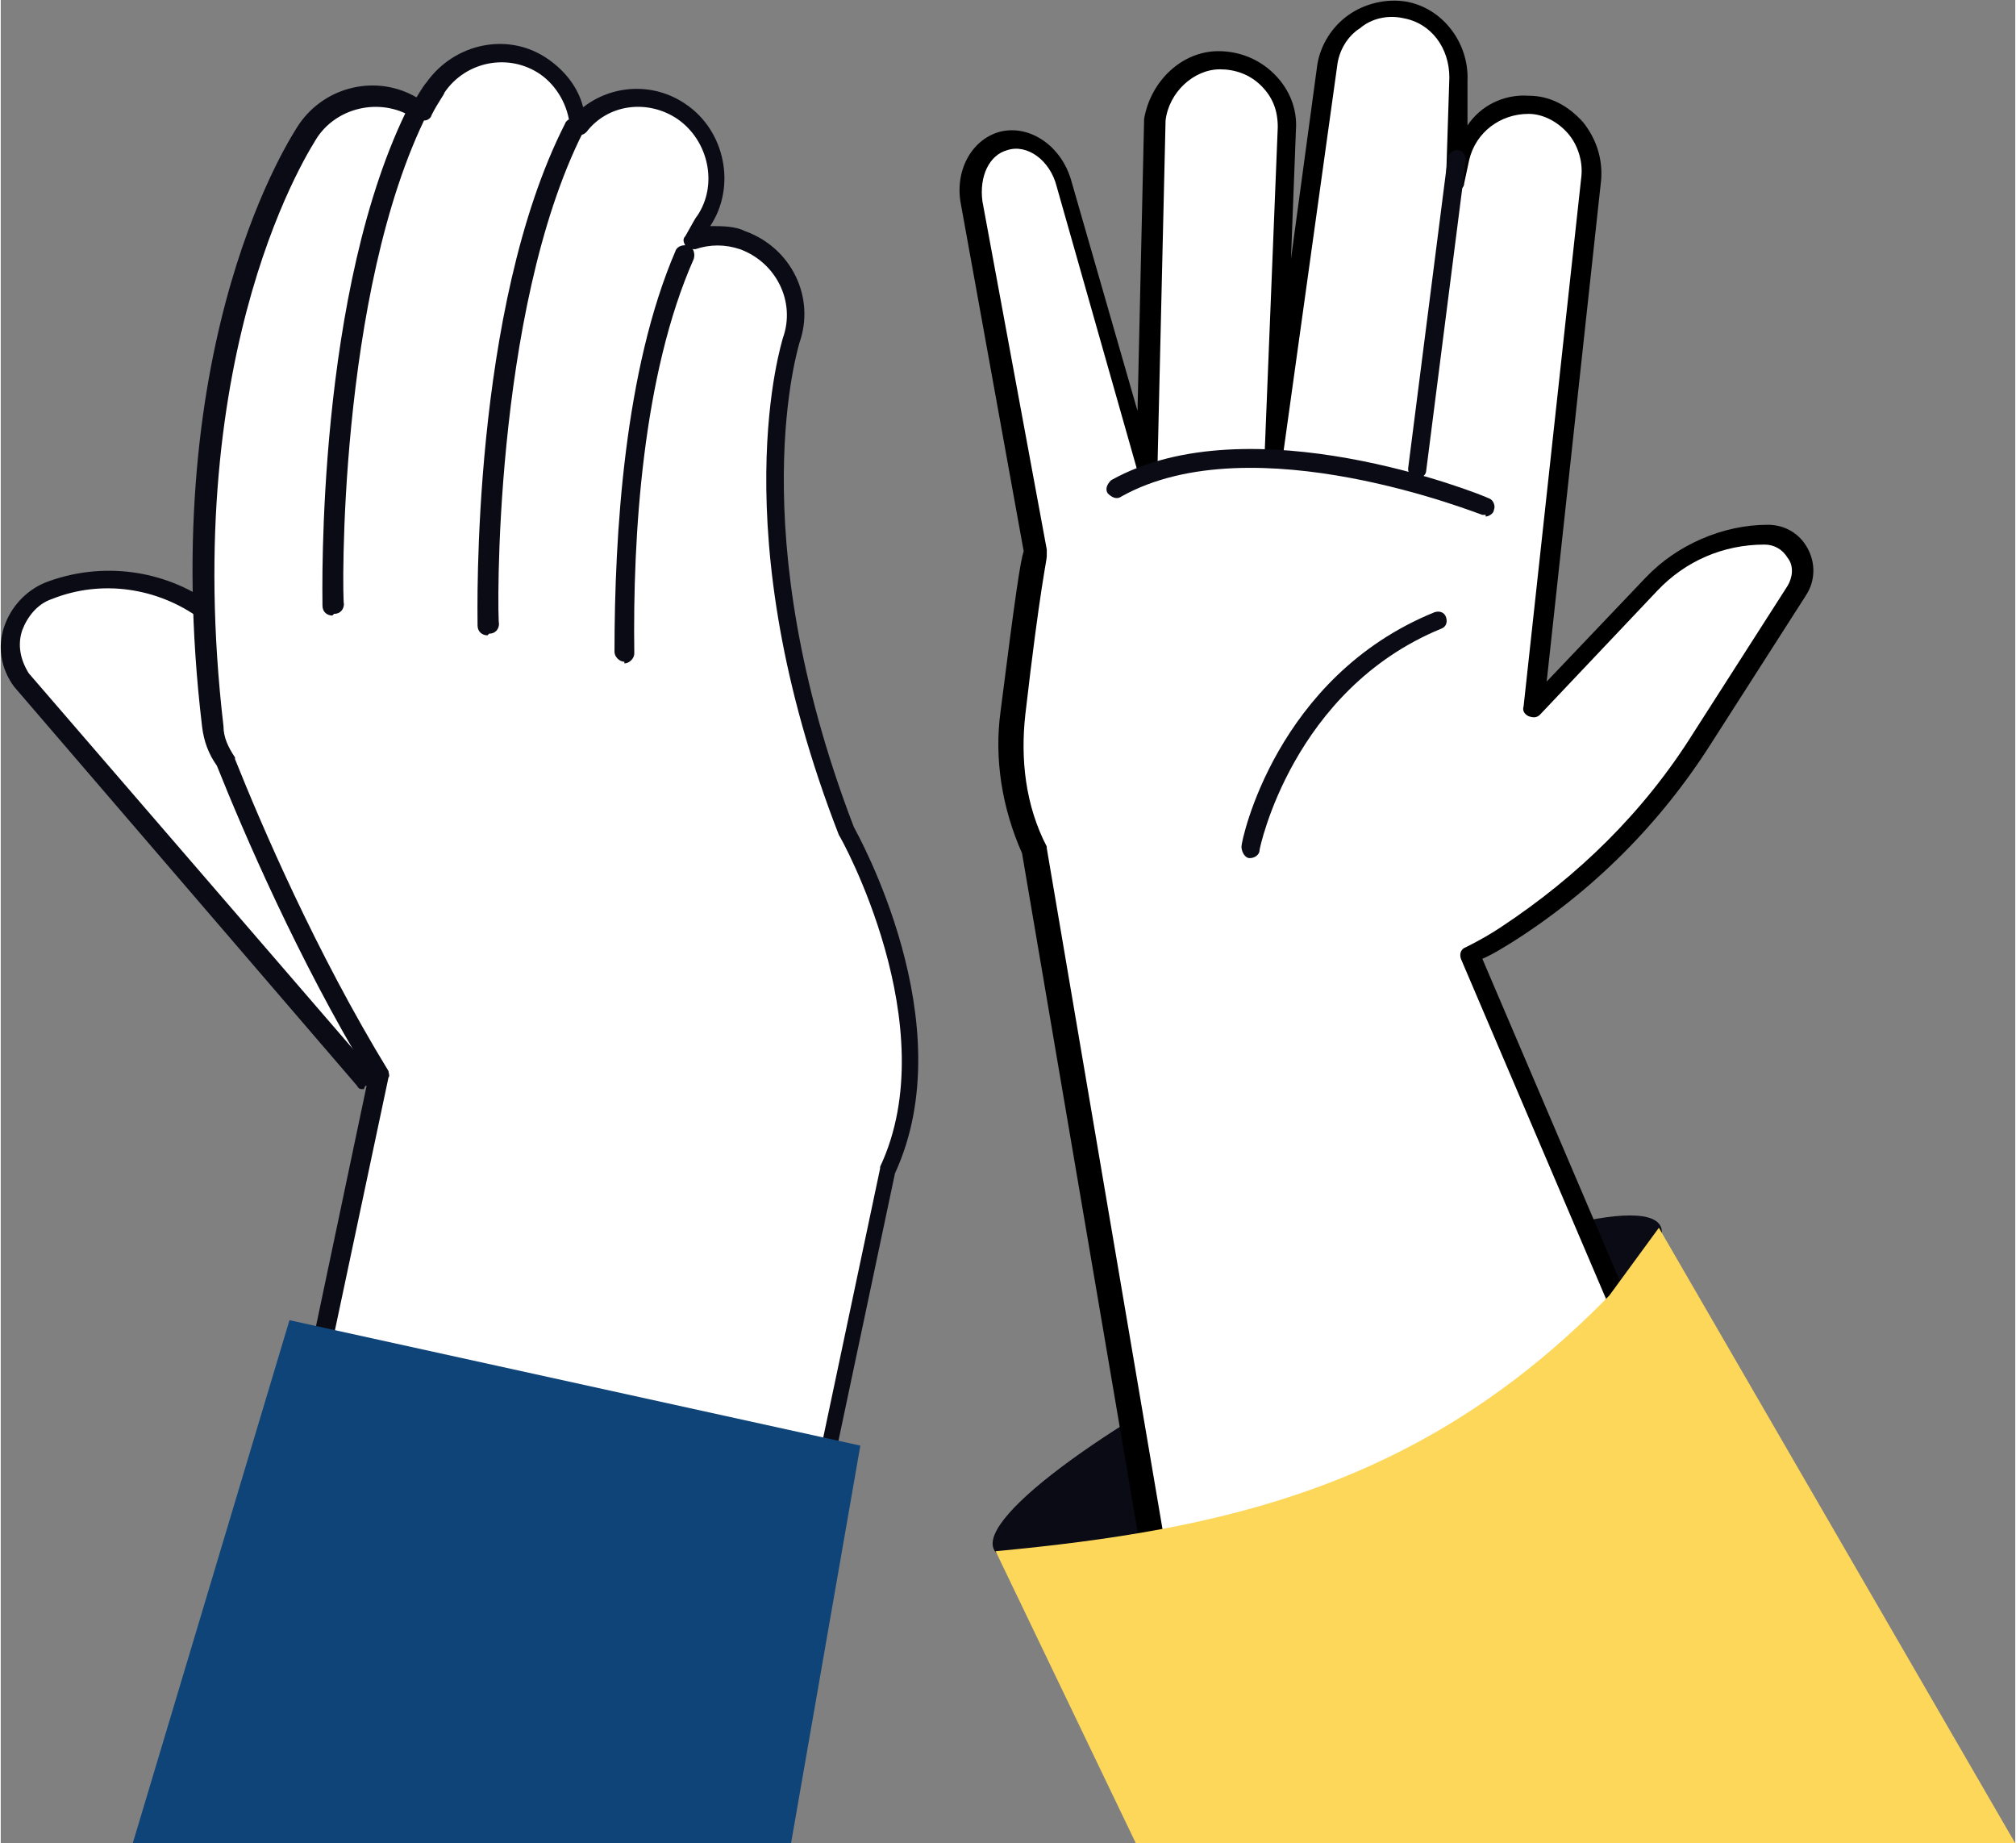 <?xml version="1.0" encoding="UTF-8"?>
<svg id="Layer_1" xmlns="http://www.w3.org/2000/svg" width="43.1mm" height="39.4mm" version="1.1" viewBox="0 0 122.1 111.7">
  <rect x="0" y="0" width="122.1" height="111.7" fill="#808080" stroke="none"/>
  <!-- Generator: Adobe Illustrator 29.5.1, SVG Export Plug-In . SVG Version: 2.1.0 Build 141)  -->
  <defs>
    <style>
      .st0 {
        fill: #fff;
      }

      .st1 {
        fill: #0b0b16;
      }

      .st2 {
        fill: #fdd75a;
      }

      .st3 {
        fill: #0f4478;
      }
    </style>
  </defs>
  <g>
    <path class="st0" d="M28.8,49.2l-16.4-12.1c-2.8-2-6.4-2.5-9.6-1.3h0c-2.2.9-3,3.5-1.6,5.4l20.8,24.2"/>
    <path class="st1" d="M22,66c-.2,0-.3,0-.4-.2L.8,41.6c-.8-1.1-1-2.4-.6-3.6.4-1.2,1.3-2.2,2.5-2.7,3.4-1.3,7.2-.8,10.1,1.3l16.4,12.1c.3.2.3.5.1.8-.2.3-.5.3-.8.1l-16.4-12.1c-2.6-1.9-6-2.4-9-1.2-.9.3-1.5,1.1-1.8,1.9-.3.9-.1,1.8.4,2.6l20.8,24.1c.2.2.2.6,0,.8-.1,0-.2.1-.4.1Z"/>
  </g>
  <g>
    <path class="st0" d="M14.1,107l8.9-42c-4.4-7.3-7.8-15.2-9.3-18.9-.4-.6-.7-1.3-.8-2.2-2.7-23.3,5.4-35.6,5.8-36.1,1.5-2.2,4.4-2.7,6.6-1.3,0,0,.1,0,.2.1.5-.9.8-1.3.8-1.4,1.5-2.2,4.4-2.7,6.6-1.3,1.3.8,2,2.2,2.1,3.6,1.6-1.8,4.3-2.2,6.3-.9,2.2,1.5,2.8,4.4,1.3,6.7,0,0-.3.4-.6,1.1,1-.3,2-.3,3,0,2.5.9,3.8,3.6,2.9,6.1,0,.1-3.7,11.4,3.3,29.7,0,0,6.7,11.7,2.5,20.6l-8.5,40.2"/>
    <path class="st1" d="M45.3,111.7s0,0-.1,0c-.3,0-.5-.4-.4-.7l8.5-40.2s0,0,0-.1c4-8.5-2.4-20-2.5-20.1-7.2-18.5-3.4-30-3.4-30.1.8-2.2-.4-4.6-2.6-5.4-.9-.3-1.8-.3-2.7,0-.2,0-.5,0-.6-.2-.1-.2-.2-.4,0-.6.4-.7.6-1.1.7-1.2,1.3-1.9.7-4.6-1.2-5.9-1.8-1.2-4.2-.9-5.5.8-.2.2-.4.2-.6.2-.2,0-.4-.3-.4-.5-.1-1.3-.8-2.5-1.8-3.2-1.9-1.3-4.5-.8-5.8,1.1,0,.1-.4.6-.8,1.4,0,.1-.2.3-.4.3-.2,0-.3,0-.5-.1,0,0,0,0-.1,0-1.9-1.3-4.6-.8-5.9,1.1-.3.5-8.4,12.6-5.7,35.7,0,.7.3,1.3.7,1.9,0,0,0,0,0,.1,1.6,4,4.9,11.7,9.3,18.9,0,.1.1.3,0,.4l-8.9,42c0,.3-.4.5-.7.4-.3,0-.5-.4-.4-.7l8.8-41.8c-4.3-7.1-7.6-14.8-9.2-18.8-.5-.7-.8-1.5-.9-2.4-2.8-23.5,5.5-35.9,5.9-36.5,1.6-2.3,4.7-3,7.1-1.6.3-.5.5-.8.6-.9,1.7-2.4,5-3.1,7.4-1.4,1,.7,1.8,1.7,2.1,2.9,1.8-1.4,4.3-1.5,6.2-.2,2.4,1.6,3.1,5,1.5,7.4,0,0,0,0,0,0,.7,0,1.5,0,2.1.3,2.8,1,4.3,4,3.3,6.8,0,.1-3.6,11.3,3.3,29.3.2.4,6.7,11.9,2.5,21l-8.5,40.2c0,.3-.3.5-.6.5Z"/>
  </g>
  <g>
    <path class="st0" d="M20.1,36.7s-.4-19,5.2-30.1"/>
    <path class="st1" d="M20.1,37.3c-.3,0-.6-.2-.6-.6,0-.8-.4-19.2,5.3-30.4.1-.3.5-.4.8-.3.3.1.4.5.3.8-5.5,10.9-5.2,29.7-5.1,29.8,0,.3-.2.6-.6.6,0,0,0,0,0,0Z"/>
  </g>
  <g>
    <path class="st0" d="M29.6,37.9s-.4-19,5.2-30.1"/>
    <path class="st1" d="M29.5,38.5c-.3,0-.6-.2-.6-.6,0-.8-.4-19.2,5.3-30.4.1-.3.5-.4.8-.3.3.1.4.5.3.8-5.5,10.9-5.2,29.7-5.1,29.8,0,.3-.2.6-.6.6,0,0,0,0,0,0Z"/>
  </g>
  <g>
    <path class="st0" d="M37.8,39.5c0-6.5.5-16.8,3.7-24.1"/>
    <path class="st1" d="M37.8,40.1c-.3,0-.6-.3-.6-.6,0-7.1.6-17.1,3.7-24.3.1-.3.5-.4.8-.3.3.1.4.5.3.8-3.1,7-3.7,16.8-3.6,23.9,0,.3-.3.6-.6.6h0Z"/>
  </g>
  <polygon class="st3" points="8 111.7 17.5 80 52.1 87.6 47.9 111.7 8 111.7"/>
  <path class="st1" d="M100.6,74.3c1,2-7.3,8-18.4,13.4-11.2,5.4-21,8.2-22,6.2-1-2,7.3-8,18.4-13.4,11.2-5.4,21-8.2,22-6.2Z"/>
  <g>
    <path class="st0" d="M109.2,105.8l-20.4-47.8c.7-.4,1.5-.8,2.2-1.2,4.8-3.1,8.8-7.2,11.9-11.9l5.7-8.9c.9-1.5,0-3.4-1.8-3.5-2.6,0-5.2,1.1-7,3l-7.1,7.5.8-7.8,2.6-24.3c.2-2.3-1.5-4.3-3.8-4.4-2-.1-3.7,1.4-4.1,3.3l-.3,1.4.2-6.2c0-2-1.3-3.9-3.2-4.2-2.3-.4-4.4,1.1-4.7,3.3l-3.3,23.7.8-19.9c0-2.3-1.8-4.2-4.1-4.1-2,0-3.6,1.6-3.9,3.6l-.5,21.4-5-17.6c-.5-1.9-2.2-3-3.7-2.6-1.4.4-2.2,2-1.9,3.8l3.9,21.1c-.2.2-.8,4.6-1.4,9.8-.4,3,.1,5.8,1.3,8.4l9.3,54.7"/>
    <path d="M71.8,106.8c-.3,0-.5-.2-.6-.5l-9.3-54.6c-1.2-2.7-1.7-5.7-1.3-8.6.9-7.1,1.2-9.1,1.4-9.7l-3.8-21c-.4-2,.6-3.9,2.3-4.4,1.8-.5,3.8.8,4.4,3l4,13.9.4-17.7c.4-2.3,2.3-4.1,4.5-4.1,1.3,0,2.5.5,3.4,1.4.9.9,1.4,2.1,1.3,3.4l-.3,7.8,1.6-11.8c.2-1.2.9-2.3,1.9-3,1-.7,2.3-1,3.5-.8,2.2.4,3.8,2.5,3.7,4.8v2.7c.8-1.2,2.2-1.9,3.7-1.8,1.3,0,2.4.6,3.3,1.6.8,1,1.2,2.2,1.1,3.5l-3.3,30.4,6-6.3c1.9-2,4.7-3.2,7.4-3.2,1,0,1.9.5,2.4,1.4.5.9.5,2-.1,2.9l-5.7,8.9c-3.1,4.9-7.2,9-12.1,12.1-.5.3-1.1.7-1.8,1l20.2,47.3c.1.3,0,.6-.3.8-.3.1-.6,0-.8-.3l-20.4-47.8c-.1-.3,0-.6.3-.7.8-.4,1.5-.8,2.1-1.2,4.7-3.1,8.7-7,11.7-11.8l5.7-8.9c.3-.5.4-1.2,0-1.7-.3-.5-.8-.8-1.4-.8,0,0,0,0,0,0-2.5,0-4.8,1-6.5,2.8l-7.1,7.5c-.2.2-.4.2-.7.1-.2-.1-.4-.3-.3-.6l3.5-32.1c.1-.9-.2-1.9-.8-2.6-.6-.7-1.5-1.2-2.4-1.2-1.7,0-3.2,1.1-3.6,2.8l-.3,1.4c0,.3-.3.5-.6.4-.3,0-.5-.3-.5-.6l.2-6.2c0-1.8-1.1-3.3-2.8-3.6-.9-.2-1.9,0-2.6.6-.8.5-1.3,1.4-1.4,2.3l-3.3,23.7c0,.3-.3.5-.6.5-.3,0-.5-.3-.5-.6l.8-19.9c0-1-.3-1.8-1-2.5-.7-.7-1.6-1-2.5-1-1.6,0-3.1,1.4-3.3,3.1l-.5,21.4c0,.3-.2.5-.5.6-.3,0-.5-.1-.6-.4l-5-17.6c-.4-1.6-1.8-2.6-3-2.2-1.1.3-1.7,1.6-1.5,3.1l3.9,21.1c0,.1,0,.3,0,.4,0,.3-.4,1.8-1.3,9.6-.3,2.7,0,5.5,1.3,8,0,0,0,0,0,.1l9.3,54.7c0,.3-.2.6-.5.7,0,0,0,0,0,0Z"/>
  </g>
  <g>
    <path class="st1" d="M85.8,29s0,0,0,0c-.3,0-.5-.3-.5-.6l2.4-18.8c0-.3.3-.5.6-.5.3,0,.5.3.5.6l-2.4,18.8c0,.3-.3.5-.6.5Z"/>
    <path class="st1" d="M75.8,52s0,0-.1,0c-.3,0-.5-.4-.5-.7,0-.4,2.1-10.3,11.7-14.2.3-.1.6,0,.7.3.1.3,0,.6-.3.7-9,3.7-11,13.3-11,13.4,0,.3-.3.5-.6.5Z"/>
    <path class="st1" d="M90,31.2c0,0-.1,0-.2,0-.1,0-13.9-5.6-21.9-1.1-.3.2-.6,0-.8-.2-.2-.3,0-.6.2-.8,8.4-4.7,22.3.8,22.9,1.1.3.1.4.5.3.7,0,.2-.3.4-.5.4Z"/>
  </g>
  <path class="st2" d="M68.8,111.7l-8.5-17.7c13.8-1.3,25.9-3.9,37.2-15.5l3-4.1,21.6,37.3h-53.3Z"/>
</svg>